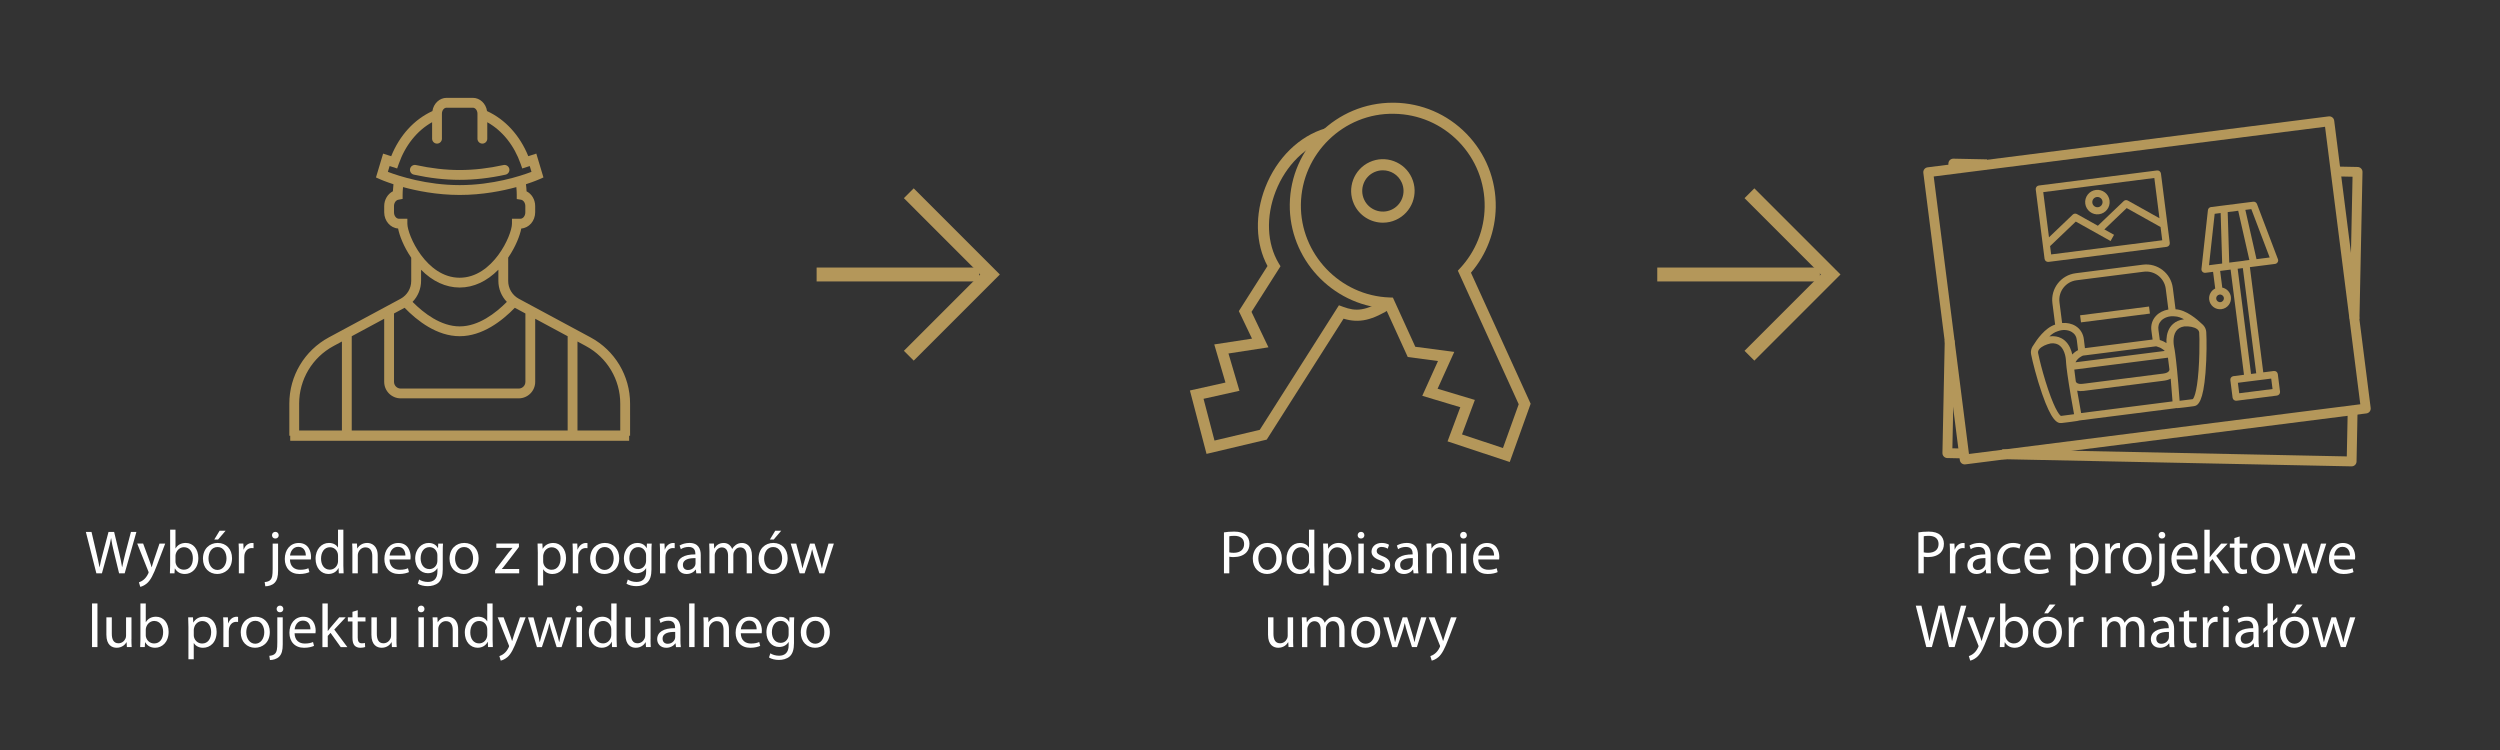 <?xml version="1.0" encoding="utf-8"?>
<!-- Generator: Adobe Illustrator 26.3.1, SVG Export Plug-In . SVG Version: 6.00 Build 0)  -->
<svg version="1.1" xmlns="http://www.w3.org/2000/svg" xmlns:xlink="http://www.w3.org/1999/xlink" x="0px" y="0px"
	 viewBox="0 0 1080 324" style="enable-background:new 0 0 1080 324;" xml:space="preserve">
<rect x="0" y="0" width="1080" height="324" fill="#333333" stroke="none"/>
<style type="text/css">
	.st0{fill:none;stroke:#B4975A;stroke-width:6;stroke-miterlimit:10;}
	.st1{fill:#FFFFFF;}
	.st2{fill:#B4975A;}
	.st3{fill:none;stroke:#B4975A;stroke-width:4.252;stroke-linejoin:round;stroke-miterlimit:10;}
</style>
<g id="Warstwa_1">
</g>
<g id="Warstwa_2">
	<g>
		<line class="st0" x1="352.78" y1="118.58" x2="423.02" y2="118.58"/>
		<polyline class="st0" points="392.6,83.48 427.69,118.58 392.6,153.67 		"/>
	</g>
	<g>
		<path class="st1" d="M41.63,247.68l-4.54-17.89h2.44l2.12,9.05c0.53,2.23,1.01,4.46,1.33,6.19h0.05c0.29-1.78,0.85-3.9,1.46-6.21
			l2.39-9.03h2.42l2.18,9.08c0.5,2.12,0.98,4.25,1.25,6.13h0.05c0.37-1.96,0.88-3.96,1.43-6.19l2.36-9.03h2.36l-5.07,17.89h-2.42
			l-2.26-9.32c-0.56-2.28-0.93-4.04-1.17-5.84h-0.05c-0.29,1.78-0.72,3.53-1.38,5.84l-2.55,9.32H41.63z"/>
		<path class="st1" d="M61.84,234.82l2.79,7.59c0.32,0.85,0.64,1.86,0.85,2.63h0.05c0.24-0.77,0.5-1.75,0.82-2.68l2.55-7.54h2.47
			l-3.5,9.16c-1.67,4.41-2.81,6.64-4.41,8.04c-1.17,0.98-2.28,1.38-2.87,1.49l-0.58-1.94c0.58-0.19,1.35-0.56,2.04-1.14
			c0.64-0.5,1.41-1.41,1.96-2.6c0.11-0.24,0.19-0.42,0.19-0.56s-0.05-0.32-0.19-0.61l-4.73-11.84H61.84z"/>
		<path class="st1" d="M73.5,228.82h2.31v8.07h0.05c0.82-1.43,2.31-2.34,4.38-2.34c3.21,0,5.44,2.66,5.44,6.53
			c0,4.59-2.92,6.88-5.79,6.88c-1.86,0-3.35-0.72-4.33-2.39h-0.05l-0.13,2.1h-1.99c0.05-0.88,0.11-2.18,0.11-3.32V228.82z
			 M75.81,242.53c0,0.29,0.03,0.58,0.11,0.85c0.42,1.62,1.81,2.73,3.5,2.73c2.47,0,3.9-1.99,3.9-4.94c0-2.57-1.33-4.78-3.85-4.78
			c-1.57,0-3.05,1.12-3.53,2.87c-0.08,0.29-0.13,0.61-0.13,0.98V242.53z"/>
		<path class="st1" d="M100.24,241.14c0,4.75-3.32,6.82-6.4,6.82c-3.45,0-6.16-2.55-6.16-6.61c0-4.27,2.84-6.8,6.37-6.8
			C97.74,234.56,100.24,237.24,100.24,241.14z M90.07,241.28c0,2.81,1.59,4.94,3.88,4.94c2.23,0,3.9-2.1,3.9-4.99
			c0-2.18-1.09-4.91-3.85-4.91C91.26,236.31,90.07,238.86,90.07,241.28z M97.45,229.28l-3.24,3.8h-1.65l2.31-3.8H97.45z"/>
		<path class="st1" d="M103.19,238.83c0-1.51-0.03-2.81-0.11-4.01h2.04l0.11,2.55h0.08c0.58-1.72,2.02-2.81,3.58-2.81
			c0.24,0,0.42,0.03,0.64,0.05v2.2c-0.24-0.05-0.48-0.05-0.8-0.05c-1.65,0-2.81,1.22-3.13,2.97c-0.05,0.32-0.08,0.72-0.08,1.09v6.85
			h-2.34V238.83z"/>
		<path class="st1" d="M114.34,251.45c1.09-0.08,1.99-0.37,2.55-1.01c0.64-0.72,0.9-1.72,0.9-4.8v-10.81h2.34v11.71
			c0,2.5-0.4,4.12-1.54,5.28c-1.04,1.04-2.73,1.46-3.98,1.46L114.34,251.45z M120.4,231.22c0,0.77-0.53,1.43-1.49,1.43
			c-0.85,0-1.41-0.66-1.41-1.43c0-0.8,0.58-1.46,1.46-1.46S120.4,230.42,120.4,231.22z"/>
		<path class="st1" d="M125.26,241.68c0.05,3.16,2.04,4.46,4.41,4.46c1.67,0,2.71-0.29,3.56-0.66l0.42,1.67
			c-0.82,0.37-2.26,0.82-4.3,0.82c-3.96,0-6.32-2.63-6.32-6.5c0-3.88,2.28-6.9,6.03-6.9c4.22,0,5.31,3.66,5.31,6.03
			c0,0.48-0.03,0.82-0.08,1.09H125.26z M132.11,240c0.03-1.46-0.61-3.77-3.24-3.77c-2.39,0-3.4,2.15-3.58,3.77H132.11z"/>
		<path class="st1" d="M148.33,228.82v15.53c0,1.14,0.05,2.44,0.11,3.32h-2.07l-0.11-2.23h-0.08c-0.69,1.43-2.23,2.52-4.33,2.52
			c-3.11,0-5.52-2.63-5.52-6.53c-0.03-4.27,2.66-6.88,5.76-6.88c1.99,0,3.29,0.93,3.88,1.94h0.05v-7.67H148.33z M146.02,240.06
			c0-0.29-0.03-0.69-0.11-0.98c-0.35-1.46-1.62-2.68-3.37-2.68c-2.42,0-3.85,2.12-3.85,4.94c0,2.6,1.3,4.75,3.8,4.75
			c1.57,0,3-1.06,3.43-2.79c0.08-0.32,0.11-0.64,0.11-1.01V240.06z"/>
		<path class="st1" d="M152.24,238.3c0-1.35-0.03-2.42-0.11-3.48h2.07l0.13,2.12h0.05c0.64-1.2,2.12-2.39,4.25-2.39
			c1.78,0,4.54,1.06,4.54,5.47v7.65h-2.34v-7.41c0-2.07-0.77-3.8-2.97-3.8c-1.51,0-2.71,1.09-3.13,2.39
			c-0.11,0.29-0.16,0.69-0.16,1.09v7.73h-2.34V238.3z"/>
		<path class="st1" d="M168.28,241.68c0.05,3.16,2.04,4.46,4.41,4.46c1.67,0,2.71-0.29,3.56-0.66l0.42,1.67
			c-0.82,0.37-2.26,0.82-4.3,0.82c-3.96,0-6.32-2.63-6.32-6.5c0-3.88,2.28-6.9,6.03-6.9c4.22,0,5.31,3.66,5.31,6.03
			c0,0.48-0.03,0.82-0.08,1.09H168.28z M175.13,240c0.03-1.46-0.61-3.77-3.24-3.77c-2.39,0-3.4,2.15-3.58,3.77H175.13z"/>
		<path class="st1" d="M191.28,245.79c0,2.97-0.61,4.75-1.83,5.89c-1.27,1.14-3.08,1.54-4.7,1.54c-1.54,0-3.24-0.37-4.27-1.06
			l0.58-1.8c0.85,0.56,2.18,1.04,3.77,1.04c2.39,0,4.14-1.25,4.14-4.51v-1.41h-0.05c-0.69,1.2-2.1,2.15-4.09,2.15
			c-3.19,0-5.47-2.71-5.47-6.27c0-4.35,2.84-6.8,5.81-6.8c2.23,0,3.43,1.14,4.01,2.21h0.05l0.08-1.94h2.07
			c-0.08,0.9-0.11,1.96-0.11,3.51V245.79z M188.94,239.9c0-0.4-0.03-0.74-0.13-1.04c-0.42-1.38-1.54-2.5-3.27-2.5
			c-2.23,0-3.82,1.88-3.82,4.86c0,2.52,1.3,4.62,3.8,4.62c1.46,0,2.76-0.9,3.24-2.39c0.13-0.4,0.19-0.85,0.19-1.25V239.9z"/>
		<path class="st1" d="M206.76,241.14c0,4.75-3.32,6.82-6.4,6.82c-3.45,0-6.16-2.55-6.16-6.61c0-4.27,2.84-6.8,6.37-6.8
			C204.26,234.56,206.76,237.24,206.76,241.14z M196.59,241.28c0,2.81,1.59,4.94,3.88,4.94c2.23,0,3.9-2.1,3.9-4.99
			c0-2.18-1.09-4.91-3.85-4.91C197.79,236.31,196.59,238.86,196.59,241.28z"/>
		<path class="st1" d="M213.88,246.32l5.79-7.57c0.58-0.72,1.11-1.33,1.7-2.02v-0.05h-6.96v-1.86h9.77v1.46l-5.73,7.46
			c-0.56,0.72-1.06,1.38-1.65,2.02v0.05h7.49v1.86h-10.41V246.32z"/>
		<path class="st1" d="M232.34,239.02c0-1.65-0.05-2.97-0.11-4.2h2.07l0.13,2.21h0.05c0.93-1.57,2.47-2.47,4.57-2.47
			c3.13,0,5.47,2.63,5.47,6.51c0,4.62-2.84,6.9-5.87,6.9c-1.7,0-3.19-0.74-3.96-2.02h-0.05v6.98h-2.31V239.02z M234.65,242.45
			c0,0.34,0.03,0.66,0.11,0.96c0.42,1.62,1.83,2.73,3.5,2.73c2.47,0,3.9-2.02,3.9-4.96c0-2.55-1.35-4.75-3.82-4.75
			c-1.59,0-3.11,1.12-3.53,2.87c-0.08,0.29-0.16,0.64-0.16,0.93V242.45z"/>
		<path class="st1" d="M247.45,238.83c0-1.51-0.03-2.81-0.11-4.01h2.04l0.11,2.55h0.08c0.58-1.72,2.02-2.81,3.58-2.81
			c0.24,0,0.42,0.03,0.64,0.05v2.2c-0.24-0.05-0.48-0.05-0.8-0.05c-1.65,0-2.81,1.22-3.13,2.97c-0.05,0.32-0.08,0.72-0.08,1.09v6.85
			h-2.34V238.83z"/>
		<path class="st1" d="M267.5,241.14c0,4.75-3.32,6.82-6.4,6.82c-3.45,0-6.16-2.55-6.16-6.61c0-4.27,2.84-6.8,6.37-6.8
			C265,234.56,267.5,237.24,267.5,241.14z M257.33,241.28c0,2.81,1.59,4.94,3.88,4.94c2.23,0,3.9-2.1,3.9-4.99
			c0-2.18-1.09-4.91-3.85-4.91C258.52,236.31,257.33,238.86,257.33,241.28z"/>
		<path class="st1" d="M281.44,245.79c0,2.97-0.61,4.75-1.83,5.89c-1.27,1.14-3.08,1.54-4.7,1.54c-1.54,0-3.24-0.37-4.27-1.06
			l0.58-1.8c0.85,0.56,2.18,1.04,3.77,1.04c2.39,0,4.14-1.25,4.14-4.51v-1.41h-0.05c-0.69,1.2-2.1,2.15-4.09,2.15
			c-3.19,0-5.47-2.71-5.47-6.27c0-4.35,2.84-6.8,5.81-6.8c2.23,0,3.43,1.14,4.01,2.21h0.05l0.08-1.94h2.07
			c-0.08,0.9-0.11,1.96-0.11,3.51V245.79z M279.1,239.9c0-0.4-0.03-0.74-0.13-1.04c-0.42-1.38-1.54-2.5-3.27-2.5
			c-2.23,0-3.82,1.88-3.82,4.86c0,2.52,1.3,4.62,3.8,4.62c1.46,0,2.76-0.9,3.24-2.39c0.13-0.4,0.19-0.85,0.19-1.25V239.9z"/>
		<path class="st1" d="M285.13,238.83c0-1.51-0.03-2.81-0.11-4.01h2.04l0.11,2.55h0.08c0.58-1.72,2.02-2.81,3.58-2.81
			c0.24,0,0.42,0.03,0.64,0.05v2.2c-0.24-0.05-0.48-0.05-0.8-0.05c-1.65,0-2.81,1.22-3.13,2.97c-0.05,0.32-0.08,0.72-0.08,1.09v6.85
			h-2.34V238.83z"/>
		<path class="st1" d="M302.71,244.6c0,1.12,0.05,2.2,0.19,3.08h-2.1l-0.19-1.62h-0.08c-0.72,1.01-2.1,1.91-3.93,1.91
			c-2.6,0-3.93-1.83-3.93-3.69c0-3.11,2.76-4.81,7.73-4.78v-0.27c0-1.04-0.29-2.97-2.92-2.95c-1.22,0-2.47,0.35-3.37,0.96
			l-0.53-1.57c1.06-0.66,2.63-1.12,4.25-1.12c3.93,0,4.89,2.68,4.89,5.23V244.6z M300.46,241.12c-2.55-0.05-5.44,0.4-5.44,2.89
			c0,1.54,1.01,2.23,2.18,2.23c1.7,0,2.79-1.06,3.16-2.15c0.08-0.27,0.11-0.53,0.11-0.74V241.12z"/>
		<path class="st1" d="M306.49,238.3c0-1.35-0.05-2.42-0.11-3.48h2.04l0.11,2.1h0.08c0.72-1.22,1.91-2.36,4.06-2.36
			c1.73,0,3.05,1.06,3.61,2.58h0.05c0.4-0.74,0.93-1.27,1.46-1.67c0.77-0.58,1.59-0.9,2.81-0.9c1.73,0,4.25,1.12,4.25,5.58v7.54
			h-2.28v-7.25c0-2.5-0.93-3.96-2.79-3.96c-1.35,0-2.36,0.98-2.79,2.1c-0.11,0.35-0.19,0.74-0.19,1.17v7.94h-2.28v-7.7
			c0-2.04-0.9-3.51-2.68-3.51c-1.43,0-2.52,1.17-2.89,2.34c-0.13,0.32-0.19,0.74-0.19,1.14v7.73h-2.28V238.3z"/>
		<path class="st1" d="M340.26,241.14c0,4.75-3.32,6.82-6.4,6.82c-3.45,0-6.16-2.55-6.16-6.61c0-4.27,2.84-6.8,6.37-6.8
			C337.77,234.56,340.26,237.24,340.26,241.14z M330.1,241.28c0,2.81,1.59,4.94,3.88,4.94c2.23,0,3.9-2.1,3.9-4.99
			c0-2.18-1.09-4.91-3.85-4.91C331.29,236.31,330.1,238.86,330.1,241.28z M337.48,229.28l-3.24,3.8h-1.65l2.31-3.8H337.48z"/>
		<path class="st1" d="M343.96,234.82l1.73,6.53c0.35,1.43,0.69,2.76,0.93,4.09h0.08c0.29-1.3,0.72-2.68,1.14-4.06l2.1-6.56h1.96
			l1.99,6.43c0.48,1.54,0.85,2.89,1.14,4.2h0.08c0.21-1.3,0.56-2.66,0.98-4.17l1.83-6.45h2.31l-4.14,12.85h-2.12l-1.96-6.13
			c-0.45-1.43-0.82-2.71-1.14-4.22h-0.05c-0.32,1.54-0.72,2.87-1.17,4.25l-2.07,6.11h-2.12l-3.88-12.85H343.96z"/>
		<path class="st1" d="M39.76,260.69h2.34v18.85h-2.34V260.69z"/>
		<path class="st1" d="M56.78,276.01c0,1.35,0.03,2.52,0.11,3.53h-2.07l-0.13-2.1h-0.05c-0.58,1.04-1.96,2.39-4.25,2.39
			c-2.02,0-4.43-1.14-4.43-5.63v-7.51h2.34v7.09c0,2.44,0.77,4.12,2.87,4.12c1.57,0,2.65-1.09,3.08-2.15
			c0.13-0.32,0.21-0.74,0.21-1.2v-7.86h2.34V276.01z"/>
		<path class="st1" d="M60.66,260.69h2.31v8.07h0.05c0.82-1.43,2.31-2.34,4.38-2.34c3.21,0,5.44,2.66,5.44,6.53
			c0,4.59-2.92,6.88-5.79,6.88c-1.86,0-3.35-0.72-4.33-2.39h-0.05l-0.13,2.1h-1.99c0.05-0.88,0.11-2.18,0.11-3.32V260.69z
			 M62.97,274.39c0,0.29,0.03,0.58,0.11,0.85c0.42,1.62,1.81,2.73,3.5,2.73c2.47,0,3.9-1.99,3.9-4.94c0-2.57-1.33-4.78-3.85-4.78
			c-1.57,0-3.05,1.12-3.53,2.87c-0.08,0.29-0.13,0.61-0.13,0.98V274.39z"/>
		<path class="st1" d="M81.4,270.89c0-1.65-0.05-2.97-0.11-4.2h2.07l0.13,2.21h0.05c0.93-1.57,2.47-2.47,4.57-2.47
			c3.13,0,5.47,2.63,5.47,6.51c0,4.62-2.84,6.9-5.87,6.9c-1.7,0-3.19-0.74-3.96-2.02h-0.05v6.98H81.4V270.89z M83.71,274.31
			c0,0.34,0.03,0.66,0.11,0.96c0.42,1.62,1.83,2.73,3.5,2.73c2.47,0,3.9-2.02,3.9-4.96c0-2.55-1.35-4.75-3.82-4.75
			c-1.59,0-3.11,1.12-3.53,2.87c-0.08,0.29-0.16,0.64-0.16,0.93V274.31z"/>
		<path class="st1" d="M96.51,270.7c0-1.51-0.03-2.81-0.11-4.01h2.04l0.11,2.55h0.08c0.58-1.72,2.02-2.81,3.58-2.81
			c0.24,0,0.42,0.03,0.64,0.05v2.2c-0.24-0.05-0.48-0.05-0.8-0.05c-1.65,0-2.81,1.22-3.13,2.97c-0.05,0.32-0.08,0.72-0.08,1.09v6.85
			h-2.34V270.7z"/>
		<path class="st1" d="M116.56,273.01c0,4.75-3.32,6.82-6.4,6.82c-3.45,0-6.16-2.55-6.16-6.61c0-4.27,2.84-6.8,6.37-6.8
			C114.06,266.43,116.56,269.11,116.56,273.01z M106.39,273.15c0,2.81,1.59,4.94,3.88,4.94c2.23,0,3.9-2.1,3.9-4.99
			c0-2.18-1.09-4.91-3.85-4.91C107.58,268.18,106.39,270.73,106.39,273.15z"/>
		<path class="st1" d="M116.35,283.31c1.09-0.08,1.99-0.37,2.55-1.01c0.64-0.72,0.9-1.72,0.9-4.8v-10.81h2.34v11.71
			c0,2.5-0.4,4.12-1.54,5.28c-1.04,1.04-2.73,1.46-3.98,1.46L116.35,283.31z M122.4,263.08c0,0.77-0.53,1.43-1.49,1.43
			c-0.85,0-1.41-0.66-1.41-1.43c0-0.8,0.58-1.46,1.46-1.46S122.4,262.29,122.4,263.08z"/>
		<path class="st1" d="M127.26,273.55c0.05,3.16,2.04,4.46,4.41,4.46c1.67,0,2.71-0.29,3.56-0.66l0.42,1.67
			c-0.82,0.37-2.26,0.82-4.3,0.82c-3.96,0-6.32-2.63-6.32-6.5c0-3.88,2.28-6.9,6.03-6.9c4.22,0,5.31,3.66,5.31,6.03
			c0,0.48-0.03,0.82-0.08,1.09H127.26z M134.11,271.87c0.03-1.46-0.61-3.77-3.24-3.77c-2.39,0-3.4,2.15-3.58,3.77H134.11z"/>
		<path class="st1" d="M141.58,272.59h0.05c0.32-0.45,0.74-1.01,1.12-1.46l3.8-4.44h2.79l-4.94,5.29l5.66,7.57h-2.87l-4.41-6.16
			l-1.19,1.33v4.83h-2.31v-18.85h2.31V272.59z"/>
		<path class="st1" d="M154.54,263.61v3.08h3.35v1.78h-3.35v6.93c0,1.59,0.45,2.5,1.75,2.5c0.64,0,1.01-0.05,1.35-0.16l0.11,1.78
			c-0.45,0.16-1.17,0.32-2.07,0.32c-1.09,0-1.96-0.37-2.52-0.98c-0.64-0.72-0.9-1.86-0.9-3.37v-7.01h-1.99v-1.78h1.99v-2.39
			L154.54,263.61z"/>
		<path class="st1" d="M171.27,276.01c0,1.35,0.03,2.52,0.11,3.53h-2.07l-0.13-2.1h-0.05c-0.58,1.04-1.96,2.39-4.25,2.39
			c-2.02,0-4.43-1.14-4.43-5.63v-7.51h2.34v7.09c0,2.44,0.77,4.12,2.87,4.12c1.57,0,2.65-1.09,3.08-2.15
			c0.13-0.32,0.21-0.74,0.21-1.2v-7.86h2.34V276.01z"/>
		<path class="st1" d="M183.38,263.08c0,0.79-0.56,1.43-1.49,1.43c-0.85,0-1.41-0.64-1.41-1.43c0-0.8,0.58-1.46,1.46-1.46
			C182.79,261.62,183.38,262.26,183.38,263.08z M180.78,279.55v-12.85h2.34v12.85H180.78z"/>
		<path class="st1" d="M186.99,270.17c0-1.35-0.03-2.42-0.11-3.48h2.07l0.13,2.12h0.05c0.64-1.2,2.12-2.39,4.25-2.39
			c1.78,0,4.54,1.06,4.54,5.47v7.65h-2.34v-7.41c0-2.07-0.77-3.8-2.97-3.8c-1.51,0-2.71,1.09-3.13,2.39
			c-0.11,0.29-0.16,0.69-0.16,1.09v7.73h-2.34V270.17z"/>
		<path class="st1" d="M212.8,260.69v15.53c0,1.14,0.05,2.44,0.11,3.32h-2.07l-0.11-2.23h-0.08c-0.69,1.43-2.23,2.52-4.33,2.52
			c-3.11,0-5.52-2.63-5.52-6.53c-0.03-4.27,2.66-6.88,5.76-6.88c1.99,0,3.29,0.93,3.88,1.94h0.05v-7.67H212.8z M210.49,271.92
			c0-0.29-0.03-0.69-0.11-0.98c-0.35-1.46-1.62-2.68-3.37-2.68c-2.42,0-3.85,2.12-3.85,4.94c0,2.6,1.3,4.75,3.8,4.75
			c1.57,0,3-1.06,3.43-2.79c0.08-0.32,0.11-0.64,0.11-1.01V271.92z"/>
		<path class="st1" d="M217.56,266.69l2.79,7.59c0.32,0.85,0.64,1.86,0.85,2.63h0.05c0.24-0.77,0.5-1.75,0.82-2.68l2.55-7.54h2.47
			l-3.5,9.16c-1.67,4.41-2.81,6.64-4.41,8.04c-1.17,0.98-2.28,1.38-2.87,1.49l-0.58-1.94c0.58-0.19,1.35-0.56,2.04-1.14
			c0.64-0.5,1.41-1.41,1.96-2.6c0.11-0.24,0.19-0.42,0.19-0.56s-0.05-0.32-0.19-0.61l-4.73-11.84H217.56z"/>
		<path class="st1" d="M230.47,266.69l1.73,6.53c0.35,1.43,0.69,2.76,0.93,4.09h0.08c0.29-1.3,0.72-2.68,1.14-4.06l2.1-6.56h1.96
			l1.99,6.43c0.48,1.54,0.85,2.89,1.14,4.2h0.08c0.21-1.3,0.56-2.66,0.98-4.17l1.83-6.45h2.31l-4.14,12.85h-2.12l-1.96-6.13
			c-0.45-1.43-0.82-2.71-1.14-4.22h-0.05c-0.32,1.54-0.72,2.87-1.17,4.25l-2.07,6.11h-2.12l-3.88-12.85H230.47z"/>
		<path class="st1" d="M251.68,263.08c0,0.79-0.56,1.43-1.49,1.43c-0.85,0-1.41-0.64-1.41-1.43c0-0.8,0.58-1.46,1.46-1.46
			C251.1,261.62,251.68,262.26,251.68,263.08z M249.08,279.55v-12.85h2.34v12.85H249.08z"/>
		<path class="st1" d="M266.37,260.69v15.53c0,1.14,0.05,2.44,0.11,3.32h-2.07l-0.11-2.23h-0.08c-0.69,1.43-2.23,2.52-4.33,2.52
			c-3.11,0-5.52-2.63-5.52-6.53c-0.03-4.27,2.66-6.88,5.76-6.88c1.99,0,3.29,0.93,3.88,1.94h0.05v-7.67H266.37z M264.06,271.92
			c0-0.29-0.03-0.69-0.11-0.98c-0.35-1.46-1.62-2.68-3.37-2.68c-2.42,0-3.85,2.12-3.85,4.94c0,2.6,1.3,4.75,3.8,4.75
			c1.57,0,3-1.06,3.43-2.79c0.08-0.32,0.11-0.64,0.11-1.01V271.92z"/>
		<path class="st1" d="M281.03,276.01c0,1.35,0.03,2.52,0.11,3.53h-2.07l-0.13-2.1h-0.05c-0.58,1.04-1.96,2.39-4.25,2.39
			c-2.02,0-4.43-1.14-4.43-5.63v-7.51h2.34v7.09c0,2.44,0.77,4.12,2.87,4.12c1.57,0,2.65-1.09,3.08-2.15
			c0.13-0.32,0.21-0.74,0.21-1.2v-7.86h2.34V276.01z"/>
		<path class="st1" d="M293.94,276.47c0,1.12,0.05,2.2,0.19,3.08h-2.1l-0.19-1.62h-0.08c-0.72,1.01-2.1,1.91-3.93,1.91
			c-2.6,0-3.93-1.83-3.93-3.69c0-3.11,2.76-4.81,7.73-4.78v-0.27c0-1.04-0.29-2.97-2.92-2.95c-1.22,0-2.47,0.35-3.37,0.96
			l-0.53-1.57c1.06-0.66,2.63-1.12,4.25-1.12c3.93,0,4.89,2.68,4.89,5.23V276.47z M291.68,272.99c-2.55-0.05-5.44,0.4-5.44,2.89
			c0,1.54,1.01,2.23,2.18,2.23c1.7,0,2.79-1.06,3.16-2.15c0.08-0.27,0.11-0.53,0.11-0.74V272.99z"/>
		<path class="st1" d="M297.71,260.69h2.34v18.85h-2.34V260.69z"/>
		<path class="st1" d="M303.98,270.17c0-1.35-0.03-2.42-0.11-3.48h2.07l0.13,2.12h0.05c0.64-1.2,2.12-2.39,4.25-2.39
			c1.78,0,4.54,1.06,4.54,5.47v7.65h-2.34v-7.41c0-2.07-0.77-3.8-2.97-3.8c-1.51,0-2.71,1.09-3.13,2.39
			c-0.11,0.29-0.16,0.69-0.16,1.09v7.73h-2.34V270.17z"/>
		<path class="st1" d="M320.02,273.55c0.05,3.16,2.04,4.46,4.41,4.46c1.67,0,2.71-0.29,3.56-0.66l0.42,1.67
			c-0.82,0.37-2.26,0.82-4.3,0.82c-3.96,0-6.32-2.63-6.32-6.5c0-3.88,2.28-6.9,6.03-6.9c4.22,0,5.31,3.66,5.31,6.03
			c0,0.48-0.03,0.82-0.08,1.09H320.02z M326.87,271.87c0.03-1.46-0.61-3.77-3.24-3.77c-2.39,0-3.4,2.15-3.58,3.77H326.87z"/>
		<path class="st1" d="M343.01,277.66c0,2.97-0.61,4.75-1.83,5.89c-1.27,1.14-3.08,1.54-4.7,1.54c-1.54,0-3.24-0.37-4.27-1.06
			l0.58-1.8c0.85,0.56,2.18,1.04,3.77,1.04c2.39,0,4.14-1.25,4.14-4.51v-1.41h-0.05c-0.69,1.2-2.1,2.15-4.09,2.15
			c-3.19,0-5.47-2.71-5.47-6.27c0-4.35,2.84-6.8,5.81-6.8c2.23,0,3.43,1.14,4.01,2.21h0.05l0.08-1.94h2.07
			c-0.08,0.9-0.11,1.96-0.11,3.51V277.66z M340.68,271.77c0-0.4-0.03-0.74-0.13-1.04c-0.42-1.38-1.54-2.5-3.27-2.5
			c-2.23,0-3.82,1.88-3.82,4.86c0,2.52,1.3,4.62,3.8,4.62c1.46,0,2.76-0.9,3.24-2.39c0.13-0.4,0.19-0.85,0.19-1.25V271.77z"/>
		<path class="st1" d="M358.5,273.01c0,4.75-3.32,6.82-6.4,6.82c-3.45,0-6.16-2.55-6.16-6.61c0-4.27,2.84-6.8,6.37-6.8
			C356,266.43,358.5,269.11,358.5,273.01z M348.33,273.15c0,2.81,1.59,4.94,3.88,4.94c2.23,0,3.9-2.1,3.9-4.99
			c0-2.18-1.09-4.91-3.85-4.91C349.52,268.18,348.33,270.73,348.33,273.15z"/>
	</g>
	<g>
		<path class="st1" d="M528.75,229.99c1.12-0.19,2.58-0.34,4.43-0.34c2.28,0,3.96,0.53,5.02,1.49c0.96,0.85,1.57,2.15,1.57,3.74
			c0,1.62-0.48,2.89-1.38,3.82c-1.25,1.3-3.21,1.96-5.47,1.96c-0.69,0-1.33-0.03-1.86-0.16v7.17h-2.31V229.99z M531.06,238.62
			c0.5,0.13,1.14,0.19,1.91,0.19c2.79,0,4.49-1.38,4.49-3.8c0-2.39-1.7-3.53-4.22-3.53c-1.01,0-1.78,0.08-2.18,0.19V238.62z"/>
		<path class="st1" d="M553.77,241.14c0,4.75-3.32,6.82-6.4,6.82c-3.45,0-6.16-2.55-6.16-6.61c0-4.27,2.84-6.8,6.37-6.8
			C551.27,234.56,553.77,237.24,553.77,241.14z M543.6,241.28c0,2.81,1.59,4.94,3.88,4.94c2.23,0,3.9-2.1,3.9-4.99
			c0-2.18-1.09-4.91-3.85-4.91C544.79,236.31,543.6,238.86,543.6,241.28z"/>
		<path class="st1" d="M567.79,228.83v15.53c0,1.14,0.05,2.44,0.11,3.32h-2.07l-0.11-2.23h-0.08c-0.69,1.43-2.23,2.52-4.33,2.52
			c-3.11,0-5.52-2.63-5.52-6.53c-0.03-4.27,2.66-6.88,5.76-6.88c1.99,0,3.29,0.93,3.88,1.94h0.05v-7.67H567.79z M565.48,240.06
			c0-0.29-0.03-0.69-0.11-0.98c-0.35-1.46-1.62-2.68-3.37-2.68c-2.42,0-3.85,2.12-3.85,4.94c0,2.6,1.3,4.75,3.8,4.75
			c1.57,0,3-1.06,3.43-2.79c0.08-0.32,0.11-0.64,0.11-1.01V240.06z"/>
		<path class="st1" d="M571.7,239.02c0-1.65-0.05-2.97-0.11-4.2h2.07l0.13,2.2h0.05c0.93-1.57,2.47-2.47,4.57-2.47
			c3.13,0,5.47,2.63,5.47,6.5c0,4.62-2.84,6.9-5.87,6.9c-1.7,0-3.19-0.74-3.96-2.02h-0.05v6.98h-2.31V239.02z M574.01,242.45
			c0,0.34,0.03,0.66,0.11,0.96c0.42,1.62,1.83,2.73,3.5,2.73c2.47,0,3.9-2.02,3.9-4.96c0-2.55-1.35-4.75-3.82-4.75
			c-1.59,0-3.11,1.11-3.53,2.87c-0.08,0.29-0.16,0.64-0.16,0.93V242.45z"/>
		<path class="st1" d="M589.41,231.22c0,0.8-0.56,1.43-1.49,1.43c-0.85,0-1.41-0.64-1.41-1.43c0-0.8,0.58-1.46,1.46-1.46
			C588.83,229.75,589.41,230.39,589.41,231.22z M586.81,247.68v-12.85h2.34v12.85H586.81z"/>
		<path class="st1" d="M592.7,245.31c0.72,0.42,1.94,0.9,3.11,0.9c1.67,0,2.47-0.82,2.47-1.91c0-1.12-0.66-1.7-2.36-2.34
			c-2.34-0.85-3.42-2.1-3.42-3.64c0-2.07,1.7-3.77,4.43-3.77c1.3,0,2.44,0.35,3.13,0.8l-0.56,1.7c-0.5-0.32-1.43-0.77-2.63-0.77
			c-1.38,0-2.12,0.8-2.12,1.75c0,1.06,0.74,1.54,2.42,2.2c2.2,0.82,3.37,1.94,3.37,3.85c0,2.28-1.78,3.88-4.78,3.88
			c-1.41,0-2.71-0.37-3.61-0.9L592.7,245.31z"/>
		<path class="st1" d="M612.57,244.6c0,1.12,0.05,2.2,0.19,3.08h-2.1l-0.19-1.62h-0.08c-0.72,1.01-2.1,1.91-3.93,1.91
			c-2.6,0-3.93-1.83-3.93-3.69c0-3.11,2.76-4.81,7.73-4.78v-0.27c0-1.04-0.29-2.97-2.92-2.95c-1.22,0-2.47,0.34-3.37,0.96
			l-0.53-1.57c1.06-0.66,2.63-1.12,4.25-1.12c3.93,0,4.88,2.68,4.88,5.23V244.6z M610.31,241.12c-2.55-0.05-5.44,0.4-5.44,2.89
			c0,1.54,1.01,2.23,2.18,2.23c1.7,0,2.79-1.06,3.16-2.15c0.08-0.27,0.11-0.53,0.11-0.74V241.12z"/>
		<path class="st1" d="M616.34,238.3c0-1.35-0.03-2.42-0.11-3.48h2.07l0.13,2.12h0.05c0.64-1.19,2.12-2.39,4.25-2.39
			c1.78,0,4.54,1.06,4.54,5.47v7.65h-2.34v-7.41c0-2.07-0.77-3.8-2.97-3.8c-1.51,0-2.71,1.09-3.13,2.39
			c-0.11,0.29-0.16,0.69-0.16,1.09v7.73h-2.34V238.3z"/>
		<path class="st1" d="M633.68,231.22c0,0.8-0.56,1.43-1.49,1.43c-0.85,0-1.41-0.64-1.41-1.43c0-0.8,0.58-1.46,1.46-1.46
			C633.1,229.75,633.68,230.39,633.68,231.22z M631.08,247.68v-12.85h2.34v12.85H631.08z"/>
		<path class="st1" d="M638.59,241.68c0.05,3.16,2.04,4.46,4.41,4.46c1.67,0,2.71-0.29,3.56-0.66l0.42,1.67
			c-0.82,0.37-2.26,0.82-4.3,0.82c-3.96,0-6.32-2.63-6.32-6.5s2.28-6.9,6.03-6.9c4.22,0,5.31,3.66,5.31,6.03
			c0,0.48-0.03,0.82-0.08,1.09H638.59z M645.44,240c0.03-1.46-0.61-3.77-3.24-3.77c-2.39,0-3.4,2.15-3.58,3.77H645.44z"/>
		<path class="st1" d="M558.61,276.01c0,1.35,0.03,2.52,0.11,3.53h-2.07l-0.13-2.1h-0.05c-0.58,1.04-1.96,2.39-4.25,2.39
			c-2.02,0-4.43-1.14-4.43-5.63v-7.51h2.34v7.09c0,2.44,0.77,4.12,2.87,4.12c1.57,0,2.65-1.09,3.08-2.15
			c0.13-0.32,0.21-0.74,0.21-1.19v-7.86h2.34V276.01z"/>
		<path class="st1" d="M562.49,270.17c0-1.35-0.05-2.42-0.11-3.48h2.04l0.11,2.1h0.08c0.72-1.22,1.91-2.36,4.06-2.36
			c1.73,0,3.05,1.06,3.61,2.58h0.05c0.4-0.74,0.93-1.27,1.46-1.67c0.77-0.58,1.59-0.9,2.81-0.9c1.73,0,4.25,1.12,4.25,5.58v7.54
			h-2.28v-7.25c0-2.5-0.93-3.96-2.79-3.96c-1.35,0-2.36,0.98-2.79,2.1c-0.11,0.34-0.19,0.74-0.19,1.17v7.94h-2.28v-7.7
			c0-2.04-0.9-3.5-2.68-3.5c-1.43,0-2.52,1.17-2.89,2.34c-0.13,0.32-0.19,0.74-0.19,1.14v7.73h-2.28V270.17z"/>
		<path class="st1" d="M596.27,273.01c0,4.75-3.32,6.82-6.4,6.82c-3.45,0-6.16-2.55-6.16-6.61c0-4.27,2.84-6.8,6.37-6.8
			C593.78,266.43,596.27,269.11,596.27,273.01z M586.1,273.15c0,2.81,1.59,4.94,3.88,4.94c2.23,0,3.9-2.1,3.9-4.99
			c0-2.18-1.09-4.91-3.85-4.91C587.3,268.18,586.1,270.73,586.1,273.15z"/>
		<path class="st1" d="M599.97,266.69l1.73,6.53c0.35,1.43,0.69,2.76,0.93,4.09h0.08c0.29-1.3,0.72-2.68,1.14-4.06l2.1-6.56h1.96
			l1.99,6.43c0.48,1.54,0.85,2.89,1.14,4.19h0.08c0.21-1.3,0.56-2.66,0.98-4.17l1.83-6.45h2.31l-4.14,12.85h-2.12l-1.96-6.13
			c-0.45-1.43-0.82-2.71-1.14-4.22h-0.05c-0.32,1.54-0.72,2.87-1.17,4.25l-2.07,6.11h-2.12l-3.88-12.85H599.97z"/>
		<path class="st1" d="M619.75,266.69l2.79,7.59c0.32,0.85,0.64,1.86,0.85,2.63h0.05c0.24-0.77,0.5-1.75,0.82-2.68l2.55-7.54h2.47
			l-3.5,9.16c-1.67,4.41-2.81,6.64-4.41,8.04c-1.17,0.98-2.28,1.38-2.87,1.49l-0.58-1.94c0.58-0.19,1.35-0.56,2.04-1.14
			c0.64-0.5,1.41-1.41,1.96-2.6c0.11-0.24,0.19-0.42,0.19-0.56s-0.05-0.32-0.19-0.61l-4.73-11.84H619.75z"/>
	</g>
	<g>
		<line class="st0" x1="715.94" y1="118.58" x2="786.19" y2="118.58"/>
		<polyline class="st0" points="755.76,83.48 790.85,118.58 755.76,153.67 		"/>
	</g>
	<g>
		<path class="st1" d="M828.75,229.99c1.12-0.19,2.58-0.34,4.43-0.34c2.28,0,3.96,0.53,5.02,1.49c0.96,0.85,1.57,2.15,1.57,3.74
			c0,1.62-0.48,2.89-1.38,3.82c-1.25,1.3-3.21,1.96-5.47,1.96c-0.69,0-1.33-0.03-1.86-0.16v7.17h-2.31V229.99z M831.06,238.62
			c0.5,0.13,1.14,0.19,1.91,0.19c2.79,0,4.49-1.38,4.49-3.8c0-2.39-1.7-3.53-4.22-3.53c-1.01,0-1.78,0.08-2.18,0.19V238.62z"/>
		<path class="st1" d="M842.38,238.84c0-1.51-0.03-2.81-0.11-4.01h2.04l0.11,2.55h0.08c0.58-1.73,2.02-2.81,3.58-2.81
			c0.24,0,0.42,0.03,0.64,0.05v2.2c-0.24-0.05-0.48-0.05-0.8-0.05c-1.65,0-2.81,1.22-3.13,2.97c-0.05,0.32-0.08,0.72-0.08,1.09v6.85
			h-2.34V238.84z"/>
		<path class="st1" d="M859.95,244.6c0,1.12,0.05,2.2,0.19,3.08h-2.1l-0.19-1.62h-0.08c-0.72,1.01-2.1,1.91-3.93,1.91
			c-2.6,0-3.93-1.83-3.93-3.69c0-3.11,2.76-4.81,7.73-4.78v-0.27c0-1.04-0.29-2.97-2.92-2.95c-1.22,0-2.47,0.34-3.37,0.96
			l-0.53-1.57c1.06-0.66,2.63-1.12,4.25-1.12c3.93,0,4.88,2.68,4.88,5.23V244.6z M857.7,241.12c-2.55-0.05-5.44,0.4-5.44,2.89
			c0,1.54,1.01,2.23,2.18,2.23c1.7,0,2.79-1.06,3.16-2.15c0.08-0.27,0.11-0.53,0.11-0.74V241.12z"/>
		<path class="st1" d="M872.89,247.22c-0.61,0.29-1.96,0.74-3.69,0.74c-3.88,0-6.4-2.63-6.4-6.56c0-3.96,2.71-6.85,6.9-6.85
			c1.38,0,2.6,0.35,3.24,0.69l-0.53,1.78c-0.56-0.29-1.43-0.61-2.71-0.61c-2.95,0-4.54,2.2-4.54,4.86c0,2.97,1.91,4.81,4.46,4.81
			c1.33,0,2.2-0.32,2.87-0.61L872.89,247.22z"/>
		<path class="st1" d="M876.77,241.68c0.05,3.16,2.04,4.46,4.41,4.46c1.67,0,2.71-0.29,3.56-0.66l0.42,1.67
			c-0.82,0.37-2.26,0.82-4.3,0.82c-3.96,0-6.32-2.63-6.32-6.5s2.28-6.9,6.03-6.9c4.22,0,5.31,3.66,5.31,6.03
			c0,0.48-0.03,0.82-0.08,1.09H876.77z M883.62,240c0.03-1.46-0.61-3.77-3.24-3.77c-2.39,0-3.4,2.15-3.58,3.77H883.62z"/>
		<path class="st1" d="M894.4,239.02c0-1.65-0.05-2.97-0.11-4.2h2.07l0.13,2.2h0.05c0.93-1.57,2.47-2.47,4.57-2.47
			c3.13,0,5.47,2.63,5.47,6.5c0,4.62-2.84,6.9-5.87,6.9c-1.7,0-3.19-0.74-3.96-2.02h-0.05v6.98h-2.31V239.02z M896.71,242.45
			c0,0.34,0.03,0.66,0.11,0.96c0.42,1.62,1.83,2.73,3.5,2.73c2.47,0,3.9-2.02,3.9-4.96c0-2.55-1.35-4.75-3.82-4.75
			c-1.59,0-3.11,1.11-3.53,2.87c-0.08,0.29-0.16,0.64-0.16,0.93V242.45z"/>
		<path class="st1" d="M909.51,238.84c0-1.51-0.03-2.81-0.11-4.01h2.04l0.11,2.55h0.08c0.58-1.73,2.02-2.81,3.58-2.81
			c0.24,0,0.42,0.03,0.64,0.05v2.2c-0.24-0.05-0.48-0.05-0.8-0.05c-1.65,0-2.81,1.22-3.13,2.97c-0.05,0.32-0.08,0.72-0.08,1.09v6.85
			h-2.34V238.84z"/>
		<path class="st1" d="M929.56,241.14c0,4.75-3.32,6.82-6.4,6.82c-3.45,0-6.16-2.55-6.16-6.61c0-4.27,2.84-6.8,6.37-6.8
			C927.06,234.56,929.56,237.24,929.56,241.14z M919.39,241.28c0,2.81,1.59,4.94,3.88,4.94c2.23,0,3.9-2.1,3.9-4.99
			c0-2.18-1.09-4.91-3.85-4.91C920.59,236.31,919.39,238.86,919.39,241.28z"/>
		<path class="st1" d="M929.35,251.45c1.09-0.08,1.99-0.37,2.55-1.01c0.64-0.72,0.9-1.73,0.9-4.8v-10.81h2.34v11.71
			c0,2.5-0.4,4.12-1.54,5.28c-1.04,1.04-2.73,1.46-3.98,1.46L929.35,251.45z M935.41,231.22c0,0.77-0.53,1.43-1.49,1.43
			c-0.85,0-1.41-0.66-1.41-1.43c0-0.8,0.58-1.46,1.46-1.46S935.41,230.42,935.41,231.22z"/>
		<path class="st1" d="M940.27,241.68c0.05,3.16,2.04,4.46,4.41,4.46c1.67,0,2.71-0.29,3.56-0.66l0.42,1.67
			c-0.82,0.37-2.26,0.82-4.3,0.82c-3.96,0-6.32-2.63-6.32-6.5s2.28-6.9,6.03-6.9c4.22,0,5.31,3.66,5.31,6.03
			c0,0.48-0.03,0.82-0.08,1.09H940.27z M947.12,240c0.03-1.46-0.61-3.77-3.24-3.77c-2.39,0-3.4,2.15-3.58,3.77H947.12z"/>
		<path class="st1" d="M954.58,240.72h0.05c0.32-0.45,0.74-1.01,1.12-1.46l3.8-4.43h2.79l-4.94,5.28l5.66,7.57h-2.87l-4.41-6.16
			l-1.19,1.33v4.83h-2.31v-18.85h2.31V240.72z"/>
		<path class="st1" d="M967.54,231.75v3.08h3.34v1.78h-3.34v6.93c0,1.59,0.45,2.5,1.75,2.5c0.64,0,1.01-0.05,1.35-0.16l0.11,1.78
			c-0.45,0.16-1.17,0.32-2.07,0.32c-1.09,0-1.96-0.37-2.52-0.98c-0.64-0.72-0.9-1.86-0.9-3.37v-7.01h-1.99v-1.78h1.99v-2.39
			L967.54,231.75z"/>
		<path class="st1" d="M984.99,241.14c0,4.75-3.32,6.82-6.4,6.82c-3.45,0-6.16-2.55-6.16-6.61c0-4.27,2.84-6.8,6.37-6.8
			C982.49,234.56,984.99,237.24,984.99,241.14z M974.82,241.28c0,2.81,1.59,4.94,3.88,4.94c2.23,0,3.9-2.1,3.9-4.99
			c0-2.18-1.09-4.91-3.85-4.91C976.01,236.31,974.82,238.86,974.82,241.28z"/>
		<path class="st1" d="M988.68,234.83l1.73,6.53c0.35,1.43,0.69,2.76,0.93,4.09h0.08c0.29-1.3,0.72-2.68,1.14-4.06l2.1-6.56h1.96
			l1.99,6.43c0.48,1.54,0.85,2.89,1.14,4.19h0.08c0.21-1.3,0.56-2.66,0.98-4.17l1.83-6.45h2.31l-4.14,12.85h-2.12l-1.96-6.13
			c-0.45-1.43-0.82-2.71-1.14-4.22h-0.05c-0.32,1.54-0.72,2.87-1.17,4.25l-2.07,6.11h-2.12l-3.88-12.85H988.68z"/>
		<path class="st1" d="M1008.33,241.68c0.05,3.16,2.04,4.46,4.41,4.46c1.67,0,2.71-0.29,3.56-0.66l0.42,1.67
			c-0.82,0.37-2.26,0.82-4.3,0.82c-3.96,0-6.32-2.63-6.32-6.5s2.28-6.9,6.03-6.9c4.22,0,5.31,3.66,5.31,6.03
			c0,0.48-0.03,0.82-0.08,1.09H1008.33z M1015.18,240c0.03-1.46-0.61-3.77-3.24-3.77c-2.39,0-3.4,2.15-3.58,3.77H1015.18z"/>
		<path class="st1" d="M832.16,279.55l-4.54-17.89h2.44l2.12,9.05c0.53,2.23,1.01,4.46,1.33,6.19h0.05c0.29-1.78,0.85-3.9,1.46-6.21
			l2.39-9.03h2.42l2.18,9.08c0.5,2.12,0.98,4.25,1.25,6.13h0.05c0.37-1.96,0.88-3.96,1.43-6.19l2.36-9.03h2.36l-5.07,17.89h-2.42
			l-2.26-9.32c-0.56-2.28-0.93-4.04-1.17-5.84h-0.05c-0.29,1.78-0.72,3.53-1.38,5.84l-2.55,9.32H832.16z"/>
		<path class="st1" d="M852.37,266.69l2.79,7.59c0.32,0.85,0.64,1.86,0.85,2.63h0.05c0.24-0.77,0.5-1.75,0.82-2.68l2.55-7.54h2.47
			l-3.5,9.16c-1.67,4.41-2.81,6.64-4.41,8.04c-1.17,0.98-2.28,1.38-2.87,1.49l-0.58-1.94c0.58-0.19,1.35-0.56,2.04-1.14
			c0.64-0.5,1.41-1.41,1.96-2.6c0.11-0.24,0.19-0.42,0.19-0.56s-0.05-0.32-0.19-0.61l-4.73-11.84H852.37z"/>
		<path class="st1" d="M864.03,260.69h2.31v8.07h0.05c0.82-1.43,2.31-2.34,4.38-2.34c3.21,0,5.44,2.66,5.44,6.53
			c0,4.59-2.92,6.88-5.79,6.88c-1.86,0-3.35-0.72-4.33-2.39h-0.05l-0.13,2.1h-1.99c0.05-0.88,0.11-2.18,0.11-3.32V260.69z
			 M866.34,274.39c0,0.29,0.03,0.58,0.11,0.85c0.42,1.62,1.81,2.73,3.5,2.73c2.47,0,3.9-1.99,3.9-4.94c0-2.58-1.33-4.78-3.85-4.78
			c-1.57,0-3.05,1.12-3.53,2.87c-0.08,0.29-0.13,0.61-0.13,0.98V274.39z"/>
		<path class="st1" d="M890.77,273.01c0,4.75-3.32,6.82-6.4,6.82c-3.45,0-6.16-2.55-6.16-6.61c0-4.27,2.84-6.8,6.37-6.8
			C888.28,266.43,890.77,269.11,890.77,273.01z M880.6,273.15c0,2.81,1.59,4.94,3.88,4.94c2.23,0,3.9-2.1,3.9-4.99
			c0-2.18-1.09-4.91-3.85-4.91C881.8,268.18,880.6,270.73,880.6,273.15z M887.99,261.15l-3.24,3.8h-1.65l2.31-3.8H887.99z"/>
		<path class="st1" d="M893.72,270.7c0-1.51-0.03-2.81-0.11-4.01h2.04l0.11,2.55h0.08c0.58-1.73,2.02-2.81,3.58-2.81
			c0.24,0,0.42,0.03,0.64,0.05v2.2c-0.24-0.05-0.48-0.05-0.8-0.05c-1.65,0-2.81,1.22-3.13,2.97c-0.05,0.32-0.08,0.72-0.08,1.09v6.85
			h-2.34V270.7z"/>
		<path class="st1" d="M908.04,270.17c0-1.35-0.05-2.42-0.11-3.48h2.04l0.11,2.1h0.08c0.72-1.22,1.91-2.36,4.06-2.36
			c1.73,0,3.05,1.06,3.61,2.58h0.05c0.4-0.74,0.93-1.27,1.46-1.67c0.77-0.58,1.59-0.9,2.81-0.9c1.73,0,4.25,1.12,4.25,5.58v7.54
			h-2.28v-7.25c0-2.5-0.93-3.96-2.79-3.96c-1.35,0-2.36,0.98-2.79,2.1c-0.11,0.34-0.19,0.74-0.19,1.17v7.94h-2.28v-7.7
			c0-2.04-0.9-3.5-2.68-3.5c-1.43,0-2.52,1.17-2.89,2.34c-0.13,0.32-0.19,0.74-0.19,1.14v7.73h-2.28V270.17z"/>
		<path class="st1" d="M939.21,276.47c0,1.12,0.05,2.2,0.19,3.08h-2.1l-0.19-1.62h-0.08c-0.72,1.01-2.1,1.91-3.93,1.91
			c-2.6,0-3.93-1.83-3.93-3.69c0-3.11,2.76-4.81,7.73-4.78v-0.27c0-1.04-0.29-2.97-2.92-2.95c-1.22,0-2.47,0.34-3.37,0.96
			l-0.53-1.57c1.06-0.66,2.63-1.12,4.25-1.12c3.93,0,4.88,2.68,4.88,5.23V276.47z M936.96,272.99c-2.55-0.05-5.44,0.4-5.44,2.89
			c0,1.54,1.01,2.23,2.18,2.23c1.7,0,2.79-1.06,3.16-2.15c0.08-0.27,0.11-0.53,0.11-0.74V272.99z"/>
		<path class="st1" d="M945.7,263.61v3.08h3.34v1.78h-3.34v6.93c0,1.59,0.45,2.5,1.75,2.5c0.64,0,1.01-0.05,1.35-0.16l0.11,1.78
			c-0.45,0.16-1.17,0.32-2.07,0.32c-1.09,0-1.96-0.37-2.52-0.98c-0.64-0.72-0.9-1.86-0.9-3.37v-7.01h-1.99v-1.78h1.99v-2.39
			L945.7,263.61z"/>
		<path class="st1" d="M951.67,270.7c0-1.51-0.03-2.81-0.11-4.01h2.04l0.11,2.55h0.08c0.58-1.73,2.02-2.81,3.58-2.81
			c0.24,0,0.42,0.03,0.64,0.05v2.2c-0.24-0.05-0.48-0.05-0.8-0.05c-1.65,0-2.81,1.22-3.13,2.97c-0.05,0.32-0.08,0.72-0.08,1.09v6.85
			h-2.34V270.7z"/>
		<path class="st1" d="M963.06,263.08c0,0.8-0.56,1.43-1.49,1.43c-0.85,0-1.41-0.64-1.41-1.43c0-0.8,0.58-1.46,1.46-1.46
			C962.48,261.62,963.06,262.26,963.06,263.08z M960.46,279.55v-12.85h2.34v12.85H960.46z"/>
		<path class="st1" d="M975.7,276.47c0,1.12,0.05,2.2,0.19,3.08h-2.1l-0.19-1.62h-0.08c-0.72,1.01-2.1,1.91-3.93,1.91
			c-2.6,0-3.93-1.83-3.93-3.69c0-3.11,2.76-4.81,7.73-4.78v-0.27c0-1.04-0.29-2.97-2.92-2.95c-1.22,0-2.47,0.34-3.37,0.96
			l-0.53-1.57c1.06-0.66,2.63-1.12,4.25-1.12c3.93,0,4.88,2.68,4.88,5.23V276.47z M973.45,272.99c-2.55-0.05-5.44,0.4-5.44,2.89
			c0,1.54,1.01,2.23,2.18,2.23c1.7,0,2.79-1.06,3.16-2.15c0.08-0.27,0.11-0.53,0.11-0.74V272.99z"/>
		<path class="st1" d="M979.58,279.55v-7.65l-1.8,1.54v-1.83l1.8-1.54v-9.37h2.34v7.57l1.88-1.62v1.86l-1.88,1.62v9.43H979.58z"/>
		<path class="st1" d="M997.53,273.01c0,4.75-3.32,6.82-6.4,6.82c-3.45,0-6.16-2.55-6.16-6.61c0-4.27,2.84-6.8,6.37-6.8
			C995.04,266.43,997.53,269.11,997.53,273.01z M987.37,273.15c0,2.81,1.59,4.94,3.88,4.94c2.23,0,3.9-2.1,3.9-4.99
			c0-2.18-1.09-4.91-3.85-4.91C988.56,268.18,987.37,270.73,987.37,273.15z M994.75,261.15l-3.24,3.8h-1.65l2.31-3.8H994.75z"/>
		<path class="st1" d="M1001.23,266.69l1.73,6.53c0.35,1.43,0.69,2.76,0.93,4.09h0.08c0.29-1.3,0.72-2.68,1.14-4.06l2.1-6.56h1.96
			l1.99,6.43c0.48,1.54,0.85,2.89,1.14,4.19h0.08c0.21-1.3,0.56-2.66,0.98-4.17l1.83-6.45h2.31l-4.14,12.85h-2.12l-1.96-6.13
			c-0.45-1.43-0.82-2.71-1.14-4.22h-0.05c-0.32,1.54-0.72,2.87-1.17,4.25l-2.07,6.11h-2.12l-3.88-12.85H1001.23z"/>
	</g>
	<g>
		<g>
			<g>
				<g>
					<path class="st2" d="M219.63,73.01c-0.21-0.93-1.13-1.52-2.06-1.32c-6.5,1.43-12.89,2.16-18.99,2.16
						c-6.1,0-12.49-0.73-18.99-2.16c-0.93-0.21-1.85,0.38-2.06,1.32c-0.21,0.93,0.38,1.85,1.32,2.06
						c6.74,1.48,13.38,2.24,19.73,2.24c6.35,0,12.99-0.75,19.73-2.24C219.24,74.86,219.83,73.94,219.63,73.01z"/>
				</g>
				<g>
					<path class="st2" d="M198.58,77.69c-6.38,0-13.04-0.76-19.81-2.25c-1.14-0.25-1.87-1.38-1.61-2.53
						c0.12-0.55,0.45-1.03,0.93-1.33c0.48-0.31,1.05-0.41,1.6-0.28c6.47,1.42,12.83,2.15,18.9,2.15c6.07,0,12.43-0.72,18.9-2.15
						c0.55-0.12,1.11-0.02,1.59,0.28c0.48,0.31,0.81,0.78,0.94,1.34l0,0c0.25,1.14-0.47,2.27-1.61,2.53
						C211.63,76.94,204.96,77.69,198.58,77.69z M179.22,72.04c-0.25,0-0.5,0.07-0.71,0.21c-0.3,0.19-0.51,0.49-0.58,0.84
						c-0.16,0.72,0.3,1.43,1.02,1.59c6.72,1.48,13.32,2.23,19.65,2.23c6.32,0,12.93-0.75,19.64-2.23c0.72-0.16,1.17-0.87,1.02-1.59
						l0,0c-0.08-0.35-0.29-0.65-0.59-0.84c-0.3-0.19-0.65-0.25-1-0.18c-6.53,1.44-12.94,2.17-19.07,2.17
						c-6.13,0-12.55-0.73-19.07-2.16C179.41,72.05,179.32,72.04,179.22,72.04z"/>
				</g>
			</g>
			<g>
				<g>
					<path class="st2" d="M254.91,146.09l-30.98-16.68c-2.96-1.61-4.79-4.68-4.79-8.02v-10.2c3.19-4.66,5.16-9.59,5.72-12.85
						c3.28-0.04,5.94-2.99,5.94-6.62v-2.7c0-2.71-1.52-5.11-3.72-6.12c-0.04-1.19-0.15-2.39-0.3-3.59c3.67-1.18,5.89-2.15,6.12-2.25
						l1.39-0.62l-2.87-9.58l-3.44,1.11c-3.59-9.1-10.04-16.15-17.94-19.7c-0.38-3.15-2.8-5.6-5.77-5.6h-11.35
						c-2.96,0-5.39,2.44-5.77,5.59c-7.9,3.55-14.34,10.6-17.93,19.71l-3.45-1.11l-2.87,9.58l1.39,0.62c0.23,0.1,2.45,1.08,6.12,2.25
						c-0.14,1.21-0.25,2.4-0.29,3.58c-2.21,1-3.74,3.4-3.74,6.12v2.7c0,3.63,2.66,6.59,5.94,6.62c0.56,3.26,2.53,8.21,5.73,12.88
						v10.17c0,3.34-1.84,6.42-4.79,8.02l-30.99,16.68c-10.41,5.6-16.88,16.43-16.88,28.26v13.48h3.45v-13.48
						c0-10.55,5.77-20.22,15.07-25.22l4.2-2.26v40.96h3.45v-42.82l14.81-7.97v27.91c0,3.72,3.03,6.75,6.75,6.75h25.48h25.48
						c3.72,0,6.75-3.03,6.75-6.75v-27.91l14.81,7.97v42.82h3.45v-40.96l4.2,2.26c9.29,5,15.07,14.67,15.07,25.22v13.48h3.45v-13.48
						C271.8,162.53,265.33,151.7,254.91,146.09z M168.06,71.23l3.27,1.05l0.56-1.59c2.92-8.37,8.39-14.99,15.18-18.57v7.79
						c0,0.95,0.77,1.73,1.73,1.73c0.95,0,1.73-0.77,1.73-1.73V49.11c0-1.64,1.07-2.98,2.39-2.98h11.35c1.32,0,2.39,1.33,2.39,2.98
						v10.81c0,0.95,0.77,1.73,1.73,1.73c0.95,0,1.73-0.77,1.73-1.73v-7.78c6.81,3.59,12.27,10.2,15.19,18.56l0.56,1.59l3.26-1.05
						l0.97,3.24c-4.08,1.58-16.6,5.89-31.51,5.89c-14.91,0-27.43-4.31-31.51-5.89L168.06,71.23z M172.37,94.89
						c-1.4,0-2.55-1.42-2.55-3.17v-2.7c0-1.59,0.97-2.94,2.26-3.14l1.46-0.28v-1.48c0-1.25,0.09-2.51,0.22-3.81
						c6.19,1.73,14.93,3.5,24.82,3.5c9.9,0,18.63-1.77,24.82-3.5c0.14,1.28,0.23,2.56,0.23,3.86v1.48l1.46,0.23
						c1.26,0.2,2.24,1.58,2.24,3.14v2.7c0,1.75-1.14,3.17-2.55,3.17h-3.22v1.73c0,5.09-8.37,23.75-23,23.75
						c-14.61,0-22.98-18.67-22.98-23.75v-1.73H172.37z M181.49,121.39v-5.84c4.34,4.67,10.08,8.27,17.08,8.27
						c7.02,0,12.77-3.62,17.12-8.3v5.87c0,3.44,1.41,6.68,3.82,9.02c-4.46,4.57-12.27,10.99-20.92,10.99
						c-8.65,0-16.46-6.42-20.92-10.99C180.08,128.07,181.49,124.84,181.49,121.39z M227.36,164.95c0,1.82-1.48,3.29-3.29,3.29
						h-25.48h-25.48c-1.82,0-3.29-1.48-3.29-3.29v-29.77l5.04-2.71c5.61,5.85,14.04,12.38,23.73,12.38c9.7,0,18.12-6.53,23.73-12.38
						l5.04,2.71V164.95z"/>
				</g>
				<g>
					<path class="st2" d="M272.19,188.23h-4.24v-13.88c0-10.41-5.69-19.94-14.86-24.87l-3.62-1.95v40.7h-4.24v-42.98l-14.02-7.55
						v27.25c0,3.94-3.2,7.14-7.14,7.14h-50.96c-3.94,0-7.14-3.2-7.14-7.14V137.7l-14.02,7.55v42.98h-4.24v-40.7l-3.62,1.95
						c-9.17,4.93-14.86,14.46-14.86,24.87v13.88h-4.24v-13.88c0-11.97,6.55-22.93,17.09-28.61l30.99-16.68
						c2.82-1.53,4.58-4.48,4.58-7.68v-10.05c-3.34-4.9-5.1-9.66-5.67-12.62c-3.34-0.22-6-3.29-6-7v-2.7c0-2.71,1.5-5.24,3.75-6.37
						c0.04-0.92,0.12-1.9,0.25-3.05c-3.53-1.14-5.62-2.07-5.86-2.17l-1.7-0.76l3.09-10.3l3.49,1.12c3.63-8.99,9.93-15.89,17.8-19.49
						c0.49-3.27,3.09-5.72,6.13-5.72h11.35c3.04,0,5.64,2.44,6.13,5.72c7.87,3.61,14.18,10.51,17.81,19.48l3.47-1.12l3.08,10.3
						l-1.7,0.76c-0.09,0.04-2.25,1-5.85,2.17c0.14,1.15,0.22,2.13,0.25,3.06c2.27,1.15,3.73,3.62,3.73,6.37v2.7
						c0,3.71-2.66,6.78-6,7c-0.57,2.95-2.33,7.7-5.66,12.59v10.08c0,3.2,1.76,6.14,4.59,7.68l30.98,16.68
						c10.54,5.67,17.09,16.63,17.09,28.61V188.23z M268.74,187.44h2.67v-13.09c0-11.68-6.39-22.38-16.68-27.91l-30.98-16.68
						c-3.08-1.68-5-4.88-5-8.37v-10.32l0.07-0.1c3.42-5,5.17-9.83,5.66-12.69l0.06-0.32l0.33,0c3.06-0.03,5.55-2.83,5.55-6.23v-2.7
						c0-2.49-1.4-4.8-3.49-5.76l-0.22-0.1l-0.01-0.24c-0.03-1.06-0.13-2.19-0.3-3.55l-0.04-0.32l0.31-0.1
						c3.75-1.2,5.99-2.2,6.08-2.24l1.07-0.48l-2.66-8.86l-3.41,1.1l-0.14-0.34c-3.56-9.03-9.86-15.95-17.74-19.49l-0.2-0.09
						l-0.03-0.22c-0.36-2.99-2.67-5.25-5.38-5.25h-11.35c-2.71,0-5.02,2.25-5.38,5.24l-0.03,0.22l-0.2,0.09
						c-7.87,3.53-14.17,10.46-17.73,19.49l-0.14,0.34l-3.42-1.1l-2.66,8.86l1.07,0.48c0.24,0.11,2.41,1.06,6.09,2.24l0.31,0.1
						l-0.04,0.32c-0.16,1.37-0.25,2.5-0.29,3.55l-0.01,0.24l-0.22,0.1c-2.1,0.95-3.51,3.27-3.51,5.76v2.7c0,3.4,2.49,6.19,5.55,6.23
						l0.33,0l0.06,0.32c0.49,2.87,2.24,7.72,5.67,12.72l0.07,0.1v10.3c0,3.49-1.91,6.69-4.99,8.37l-30.99,16.68
						c-10.29,5.54-16.68,16.23-16.68,27.91v13.09h2.67v-13.09c0-10.7,5.85-20.5,15.27-25.57l4.78-2.57v41.23h2.67v-42.66l15.59-8.39
						v28.57c0,3.5,2.85,6.35,6.35,6.35h50.96c3.5,0,6.35-2.85,6.35-6.35v-28.57l15.59,8.39v42.66h2.67v-41.23l4.78,2.57
						c9.42,5.07,15.27,14.87,15.27,25.57V187.44z M224.07,168.64h-50.96c-2.03,0-3.69-1.65-3.69-3.69v-30.01l5.51-2.97l0.21,0.22
						c5.36,5.59,13.78,12.26,23.45,12.26c9.66,0,18.09-6.67,23.45-12.26l0.21-0.22l5.51,2.97v30.01
						C227.76,166.99,226.1,168.64,224.07,168.64z M170.21,135.42v29.54c0,1.6,1.3,2.9,2.9,2.9h50.96c1.6,0,2.9-1.3,2.9-2.9v-29.54
						l-4.57-2.46c-5.48,5.66-13.99,12.28-23.81,12.28c-9.82,0-18.33-6.63-23.81-12.28L170.21,135.42z M198.59,141.79
						c-8.55,0-16.25-6.04-21.2-11.11l-0.28-0.28l0.28-0.28c2.35-2.28,3.7-5.47,3.7-8.73v-6.84l0.68,0.73
						c3.45,3.72,9.17,8.15,16.79,8.15c7.64,0,13.37-4.44,16.83-8.17l0.68-0.73v6.87c0,3.27,1.35,6.45,3.7,8.73l0.28,0.27l-0.28,0.28
						C214.84,135.75,207.14,141.79,198.59,141.79z M178.22,130.41c4.86,4.9,12.25,10.59,20.37,10.59c8.12,0,15.51-5.69,20.37-10.59
						c-2.33-2.41-3.66-5.67-3.66-9.02v-4.89c-4.97,5.05-10.73,7.71-16.72,7.71c-5.98,0-11.73-2.65-16.68-7.68v4.86
						C181.89,124.74,180.56,128,178.22,130.41z M198.57,120.76c-14.86,0-23.37-18.98-23.37-24.15v-1.33h-2.83
						c-1.62,0-2.94-1.6-2.94-3.56v-2.7c0-1.78,1.11-3.3,2.59-3.53l1.13-0.21v-1.15c0-1.13,0.07-2.35,0.23-3.85l0.05-0.46l0.45,0.13
						c5.69,1.59,14.6,3.49,24.71,3.49c10.11,0,19.02-1.9,24.72-3.49l0.45-0.12l0.05,0.46c0.16,1.49,0.24,2.73,0.24,3.9v1.14
						l1.13,0.18c1.44,0.23,2.57,1.78,2.57,3.53v2.7c0,1.96-1.32,3.56-2.94,3.56h-2.83v1.33
						C221.97,101.78,213.45,120.76,198.57,120.76z M174.11,80.82c-0.12,1.26-0.18,2.32-0.18,3.3v1.81l-1.78,0.34
						c-1.11,0.17-1.94,1.35-1.94,2.75v2.7c0,1.53,0.97,2.78,2.15,2.78h3.62v2.12c0,5,8.22,23.36,22.58,23.36
						c14.38,0,22.61-18.36,22.61-23.36V94.5h3.62c1.19,0,2.15-1.25,2.15-2.78v-2.7c0-1.38-0.84-2.58-1.91-2.75l-1.79-0.28v-1.81
						c0-1.02-0.06-2.1-0.18-3.35c-5.76,1.58-14.54,3.39-24.48,3.39C188.65,84.21,179.87,82.4,174.11,80.82z M198.59,80.76
						c-14.76,0-27.05-4.14-31.65-5.92l-0.34-0.13l1.19-3.98l3.29,1.06l0.43-1.23c2.95-8.44,8.41-15.12,15.37-18.78l0.58-0.3v8.44
						c0,0.73,0.6,1.33,1.33,1.33s1.33-0.6,1.33-1.33V49.11c0-1.86,1.25-3.37,2.78-3.37h11.35c1.54,0,2.78,1.51,2.78,3.37v10.81
						c0,0.73,0.6,1.33,1.33,1.33s1.33-0.6,1.33-1.33v-8.44l0.58,0.3c6.97,3.68,12.44,10.34,15.38,18.78l0.43,1.23l3.28-1.06
						l1.19,3.98l-0.34,0.13C225.64,76.62,213.35,80.76,198.59,80.76z M167.56,74.24c4.8,1.83,16.75,5.73,31.02,5.73
						c14.28,0,26.22-3.91,31.02-5.73l-0.75-2.51l-3.24,1.05l-0.68-1.95c-2.8-8.01-7.91-14.39-14.43-18.03v7.12
						c0,1.17-0.95,2.12-2.12,2.12s-2.12-0.95-2.12-2.12V49.11c0-1.42-0.9-2.58-2-2.58h-11.35c-1.1,0-2,1.16-2,2.58v10.81
						c0,1.17-0.95,2.12-2.12,2.12s-2.12-0.95-2.12-2.12v-7.13c-6.51,3.64-11.61,10.01-14.42,18.04l-0.68,1.95l-3.26-1.05
						L167.56,74.24z"/>
				</g>
			</g>
		</g>
		<g>
			<g>
				<rect x="125.38" y="185.98" class="st2" width="146.41" height="4.44"/>
			</g>
		</g>
	</g>
	<g>
		<g>
			<path class="st2" d="M652.21,199.59l-26.87-8.92l5.51-14.75l-16.43-4.93l6.79-15.03l-13.06-1.73l-9.57-20.99
				c-23.28-1.63-41.73-21.5-41.4-45c0.34-24.32,20.23-43.87,44.48-43.87c0.21,0,0.42,0,0.63,0c11.89,0.17,22.99,4.95,31.28,13.47
				c8.28,8.52,12.76,19.76,12.59,31.64c-0.15,10.44-3.94,20.44-10.71,28.33l25.79,56.61L652.21,199.59z M631.58,187.67l17.7,5.88
				l6.8-18.92l-26.29-57.7l1.08-1.17c6.64-7.2,10.37-16.55,10.5-26.35c0.15-10.6-3.84-20.63-11.23-28.23
				c-7.4-7.6-17.31-11.87-27.91-12.02c-21.74-0.44-39.93,17.25-40.25,39.14c-0.3,21.41,16.87,39.45,38.27,40.21l1.48,0.05
				l9.68,21.25l16.83,2.21l-7.2,15.92l16.1,4.83L631.58,187.67z M597.42,96.2c-5.21,0-10.2-2.99-12.5-8.03
				c-3.13-6.88-0.09-15.03,6.8-18.17c3.33-1.52,7.06-1.65,10.49-0.36c3.43,1.28,6.15,3.82,7.67,7.16c3.14,6.88,0.09,15.03-6.8,18.17
				l0,0C601.25,95.81,599.33,96.2,597.42,96.2z M597.39,73.57c-1.24,0-2.49,0.26-3.69,0.8c-2.17,0.99-3.82,2.76-4.65,4.99
				c-0.83,2.23-0.75,4.65,0.24,6.83c2.04,4.48,7.34,6.45,11.82,4.42c2.16-0.99,3.81-2.76,4.65-5c0.83-2.23,0.75-4.65-0.24-6.82
				C604.03,75.51,600.78,73.57,597.39,73.57z"/>
		</g>
		<g>
			<path class="st2" d="M521.22,196.08l-7.18-27.39l15.36-3.43l-4.84-16.47l16.31-2.5l-5.69-11.89l12.38-19.48
				c-5.18-9.62-5.54-22.2-0.93-34.02c4.94-12.63,14.68-22.17,26.07-25.49l1.35,4.6c-9.97,2.92-18.55,11.38-22.95,22.63
				c-4.29,10.99-3.8,22.61,1.31,31.11l0.77,1.27l-12.53,19.71l7.32,15.31l-17.27,2.66l4.75,16.12l-15.52,3.46l4.73,18.04l19.56-4.63
				l34.2-53.81l1.82,0.67c5.47,2.02,9.64,2.01,18.63-3.67l2.56,4.06c-8.63,5.45-14.19,6.77-21.01,4.73l-33.2,52.24L521.22,196.08z"
				/>
		</g>
	</g>
	<g>
		
			<rect x="840.2" y="62.67" transform="matrix(0.992 -0.126 0.126 0.992 -8.387 118.094)" class="st3" width="174.67" height="125.1"/>
	</g>
	<g>
		<polygon class="st2" points="928.58,133.95 928.38,132.42 898.6,136.21 898.8,137.74 898.99,139.26 928.77,135.47 		"/>
		<path class="st2" d="M952.19,140.94c-0.28-0.39-0.63-0.75-1.03-1.07c-1.96-1.89-6.75-6.04-11.33-6.26l-1.18-9.25
			c-0.81-6.33-6.61-10.82-12.94-10.02l-29.05,3.7c-6.33,0.81-10.82,6.61-10.02,12.94l1.18,9.25c-4.38,1.36-7.98,6.58-9.4,8.9
			c-0.31,0.41-0.55,0.85-0.73,1.3c-0.01,0.02-0.01,0.04-0.02,0.05c-0.31,0.83-0.4,1.7-0.23,2.6c0.58,3.07,2.44,10.37,4.73,16.99
			c4.03,11.6,6.53,12.92,8.43,12.68c0.02,0,1.25-0.15,2.69-0.33c0.33-0.04,0.66-0.08,1-0.13c1.08-0.14,1.95-0.26,2.57-0.36
			c0.53-0.08,0.98-0.15,1.35-0.28l41.74-5.31l-0.01-0.05c0.43,0.06,0.95,0.01,1.57-0.05c0.63-0.06,1.5-0.16,2.58-0.29
			c0.34-0.04,0.67-0.08,1-0.13c1.45-0.18,2.67-0.35,2.68-0.35c1.91-0.24,4-2.14,5-14.39c0.57-6.98,0.53-14.51,0.33-17.63
			c-0.06-0.91-0.37-1.74-0.88-2.46C952.21,140.97,952.2,140.96,952.19,140.94z M949.78,159.93c-0.76,10.45-2.24,12.26-2.5,12.5
			c-2.06,0.28-4.3,0.56-5.69,0.71c-0.79-11.04-1.46-17.09-1.89-20.27c-0.08-0.61-0.16-1.12-0.22-1.53
			c-0.13-0.84-0.23-1.31-0.27-1.52c-0.01-0.05-0.02-0.08-0.02-0.11c-0.04-0.2-0.84-4.14,0.88-6.65c0.77-1.13,1.95-1.8,3.59-2.06
			c2.05-0.12,4.17,0.27,5.38,1.1c0.54,0.38,0.9,0.84,0.99,1.4c0.01,0.04,0.01,0.09,0.02,0.14c0.05,0.71,0.08,1.68,0.11,2.84
			C950.2,149.92,950.14,155.02,949.78,159.93z M938.53,173.41l-39.49,5.03c-0.7-3.79-1.26-6.98-1.7-9.66
			c0.79,0.18,1.73,0.23,2.85,0.09l0.83-0.11c0.09-0.01,0.17-0.01,0.24-0.02c0.09-0.01,0.17-0.03,0.23-0.04l32.07-4.08
			c0.11-0.01,0.28-0.02,0.47-0.06l0.83-0.11c1.19-0.15,2.14-0.47,2.88-0.87C938,166.29,938.26,169.54,938.53,173.41z M890.33,179.68
			c-0.31-0.17-2.19-1.55-5.55-11.48c-1.58-4.67-2.92-9.58-3.71-12.92c-0.27-1.13-0.48-2.08-0.61-2.78
			c-0.01-0.05-0.01-0.09-0.02-0.14c-0.06-0.56,0.17-1.1,0.6-1.6c0.96-1.11,2.92-2.01,4.93-2.42c1.65-0.16,2.96,0.2,3.99,1.09
			c2.31,2.01,2.51,6.04,2.52,6.22c0,0.02,0,0.06,0,0.11c0.01,0.22,0.03,0.69,0.12,1.54c0.03,0.26,0.06,0.56,0.09,0.9
			c0.02,0.2,0.05,0.41,0.07,0.64c0,0,0,0.01,0,0.01c0.38,3.19,1.24,9.21,3.24,20.09C894.64,179.15,892.4,179.43,890.33,179.68z
			 M926.1,117.38c4.65-0.59,8.91,2.71,9.5,7.36l1.14,8.96c-2.07,0.36-3.97,1.3-5.31,2.71c-1.68,1.76-2.39,4.12-2,6.64l0.49,3.63
			l-29.23,3.72l-0.44-3.64c-0.25-2.54-1.53-4.65-3.6-5.93c-1.65-1.03-3.73-1.47-5.82-1.29l-1.14-8.96c-0.59-4.65,2.71-8.91,7.36-9.5
			L926.1,117.38z M934.49,161.4l-0.89,0.11c-0.04,0.01-0.09,0.01-0.13,0.02c-0.02,0-0.04,0.01-0.05,0.01c-0.04,0-0.06,0-0.09,0
			c-0.02,0-0.04,0.01-0.08,0.01l-32.2,4.1c-0.09,0.01-0.1,0.01-0.17,0.03c-0.01,0-0.03,0-0.05,0c-0.04,0-0.09,0.01-0.13,0.01
			l-0.89,0.11c-2.54,0.32-2.99-0.75-3.07-1.02l-0.65-5.12l38.34-4.88l2.12-0.27l0.65,5.12C937.2,159.93,937.03,161.08,934.49,161.4z
			 M937.2,159.66l0,0.04c0,0,0,0,0,0S937.2,159.67,937.2,159.66z M899,154.05c0.06-0.03,0.12-0.07,0.19-0.1
			c0.09-0.04,0.18-0.1,0.27-0.16c0.03-0.02,0.06-0.04,0.08-0.05c0.18-0.1,0.4-0.15,0.49-0.15c0.06,0,0.07,0,0.14-0.01l0.89-0.11
			l29.28-3.73l0.74-0.09c0.06-0.01,0.08-0.01,0.13-0.02c0.12-0.02,0.44-0.03,0.67,0.09c0.01,0.01,0.02,0.01,0.03,0.01
			c0.07,0.05,0.15,0.08,0.24,0.11c0.05,0.02,0.11,0.04,0.17,0.06c0.43,0.12,0.84,0.28,1.21,0.48c0.38,0.2,0.73,0.44,1.05,0.69
			c0,0,0.01,0,0.01,0.01c0.22,0.17,0.42,0.35,0.6,0.53l-1.11,0.14l-1.88,0.24l-1.52,0.19l-29.31,3.73l-1.52,0.19l-3.25,0.41
			c0.13-0.23,0.28-0.47,0.45-0.71c0.04-0.05,0.07-0.1,0.11-0.15c0,0,0.01-0.01,0.01-0.01c0.27-0.35,0.59-0.69,0.95-1
			C898.37,154.43,898.67,154.22,899,154.05z M896.75,164.86C896.75,164.86,896.75,164.86,896.75,164.86l-0.01-0.04
			C896.74,164.82,896.75,164.86,896.75,164.86z M943.39,137.95c-0.04,0-0.09,0.01-0.13,0.01c-1.84,0.27-3.35,0.95-4.53,2.01
			c-0.45,0.4-0.85,0.86-1.21,1.37c-1.53,2.24-1.71,5.01-1.61,6.9c-0.18-0.12-0.37-0.24-0.56-0.36c-0.44-0.26-0.91-0.5-1.42-0.69
			c-0.21-0.08-0.42-0.15-0.64-0.22c-0.09-0.04-0.17-0.08-0.26-0.12l-0.57-4.23c0-0.01,0-0.02-0.01-0.03
			c-0.25-1.61,0.15-2.97,1.18-4.06c0.68-0.71,1.59-1.24,2.61-1.57c0.42-0.13,0.86-0.24,1.32-0.29c0.11-0.01,0.22-0.02,0.33-0.03
			c0.5-0.04,1.01-0.04,1.52,0.02c0.02,0,0.03,0,0.05,0c0.03,0,0.05,0,0.08,0.01c1.26,0.03,2.65,0.54,3.99,1.27
			C943.5,137.94,943.45,137.94,943.39,137.95z M888.85,143.12c0.03-0.01,0.05-0.02,0.08-0.03c0.02-0.01,0.03-0.01,0.05-0.02
			c0.48-0.18,0.97-0.31,1.47-0.4c0.56-0.1,1.13-0.13,1.68-0.1c1.07,0.06,2.08,0.35,2.92,0.87c1.28,0.79,2.01,2.02,2.16,3.64
			c0,0.01,0,0.02,0,0.03l0.5,4.15c-0.3,0.15-0.58,0.31-0.85,0.49c-0.45,0.3-0.86,0.63-1.22,0.98c-0.14,0.14-0.28,0.28-0.41,0.42
			c-0.4-1.84-1.28-4.32-3.23-6.02c-0.47-0.41-0.97-0.75-1.51-1.03c-1.41-0.73-3.05-1-4.89-0.81c-0.04,0-0.09,0.01-0.13,0.02
			c-0.06,0.01-0.11,0.02-0.16,0.03C886.41,144.31,887.63,143.47,888.85,143.12z"/>
		<path class="st2" d="M884.97,113.14l51.04-6.5c0.84-0.11,1.44-0.88,1.33-1.72l-3.81-29.95c-0.11-0.84-0.88-1.44-1.72-1.33
			l-51.04,6.5c-0.84,0.11-1.44,0.88-1.33,1.72l3.81,29.95C883.36,112.65,884.13,113.25,884.97,113.14z M883.84,105.92L883.84,105.92
			L883.84,105.92L883.84,105.92z M896.74,95.72l13.15,7.35l1.88,1.05l0.75-1.34l0,0l0.75-1.34l-4.18-2.33l9.64-9.22l14.63,8.18
			l0.73,5.73l-47.99,6.11l-0.46-3.58l0.71-0.68L896.74,95.72z M882.68,83l47.99-6.11l2.21,17.38l-13.64-7.62
			c-0.59-0.33-1.32-0.24-1.81,0.23l-11.15,10.65l-9.04-5.05c-0.59-0.33-1.32-0.24-1.81,0.23l-10.27,9.82L882.68,83z"/>
		<path class="st2" d="M906.75,92.56c2.89-0.37,4.95-3.02,4.58-5.92c-0.37-2.89-3.02-4.95-5.92-4.58c-2.89,0.37-4.95,3.02-4.58,5.92
			C901.21,90.88,903.86,92.93,906.75,92.56z M905.81,85.11c1.21-0.15,2.33,0.71,2.48,1.92c0.15,1.21-0.71,2.33-1.92,2.48
			c-1.21,0.15-2.33-0.71-2.48-1.92S904.59,85.27,905.81,85.11z"/>
		<path class="st2" d="M984.06,111.97l-9.05-23.85c-0.25-0.66-0.93-1.07-1.63-0.98l-5.46,0.69l-7.31,0.93l-5.46,0.69
			c-0.7,0.09-1.26,0.65-1.33,1.36l-2.79,25.35c-0.05,0.47,0.11,0.93,0.45,1.26c0.34,0.33,0.8,0.49,1.27,0.43l3.3-0.42l0.92,7.2
			c-1.76,0.87-2.87,2.78-2.6,4.84c0.33,2.59,2.7,4.42,5.29,4.09s4.42-2.7,4.09-5.29c-0.26-2.05-1.81-3.63-3.73-4.03l-0.92-7.2
			l2.66-0.34l1.86-0.24l5.78,45.45l-4.56,0.58c-0.84,0.11-1.44,0.88-1.33,1.72l0.96,7.57c0.11,0.84,0.88,1.44,1.72,1.33l17.45-2.22
			c0.84-0.11,1.44-0.88,1.33-1.72l-0.96-7.57c-0.11-0.84-0.88-1.44-1.72-1.33l-4.56,0.58l-5.78-45.45l1.86-0.24l9-1.15
			c0.47-0.06,0.88-0.33,1.12-0.73C984.19,112.91,984.23,112.41,984.06,111.97z M981.74,168.06l-14.4,1.83l-0.58-4.52l3.04-0.39
			l1.52-0.19l1.12-0.14l1.52-0.19l1.52-0.19l1.12-0.14l1.52-0.19l3.04-0.39L981.74,168.06z M974.69,161.27l-1.12,0.14l-1.12,0.14
			l-5.78-45.45l1.12-0.14l1.12-0.14L974.69,161.27z M968.92,112.71l-0.41,0.05l-1.12,0.14l-1.12,0.14l-0.41,0.05l-1.12,0.14
			l-1.52,0.19l-0.19,0.02l-0.06-1.95l-0.33-10.98l-0.27-8.89l4.54-0.58l1.96,8.67l2.43,10.71l0.43,1.9l-0.19,0.02l-1.52,0.19
			L968.92,112.71z M955.67,114.4l-1.37,0.17l0.64-5.85l0.16-1.47l1.64-14.89l2.58-0.33l0.66,21.82l-1.27,0.16l-1.52,0.19
			L955.67,114.4z M974.81,111.96l-4.82-21.29l2.58-0.33l7.93,20.89L974.81,111.96z M959.27,130.53c-0.91,0.12-1.74-0.53-1.85-1.43
			c-0.06-0.47,0.08-0.91,0.36-1.25c0.26-0.32,0.64-0.54,1.08-0.6c0.44-0.06,0.86,0.07,1.19,0.31c0.35,0.26,0.6,0.66,0.66,1.12
			C960.82,129.58,960.18,130.41,959.27,130.53z"/>
	</g>
	<g>
		<polyline class="st3" points="1009.06,74.07 1018.47,74.26 1017.16,137.67 1017.16,137.69 		"/>
		<polyline class="st3" points="858.33,70.97 858.32,70.97 843.83,70.67 843.78,72.81 		"/>
		<polyline class="st3" points="1016.35,176.97 1016.35,176.98 1015.9,199.34 864.96,196.24 864.95,196.24 		"/>
		<polyline class="st3" points="848.49,195.9 841.26,195.75 842.26,146.98 		"/>
	</g>
</g>
</svg>
